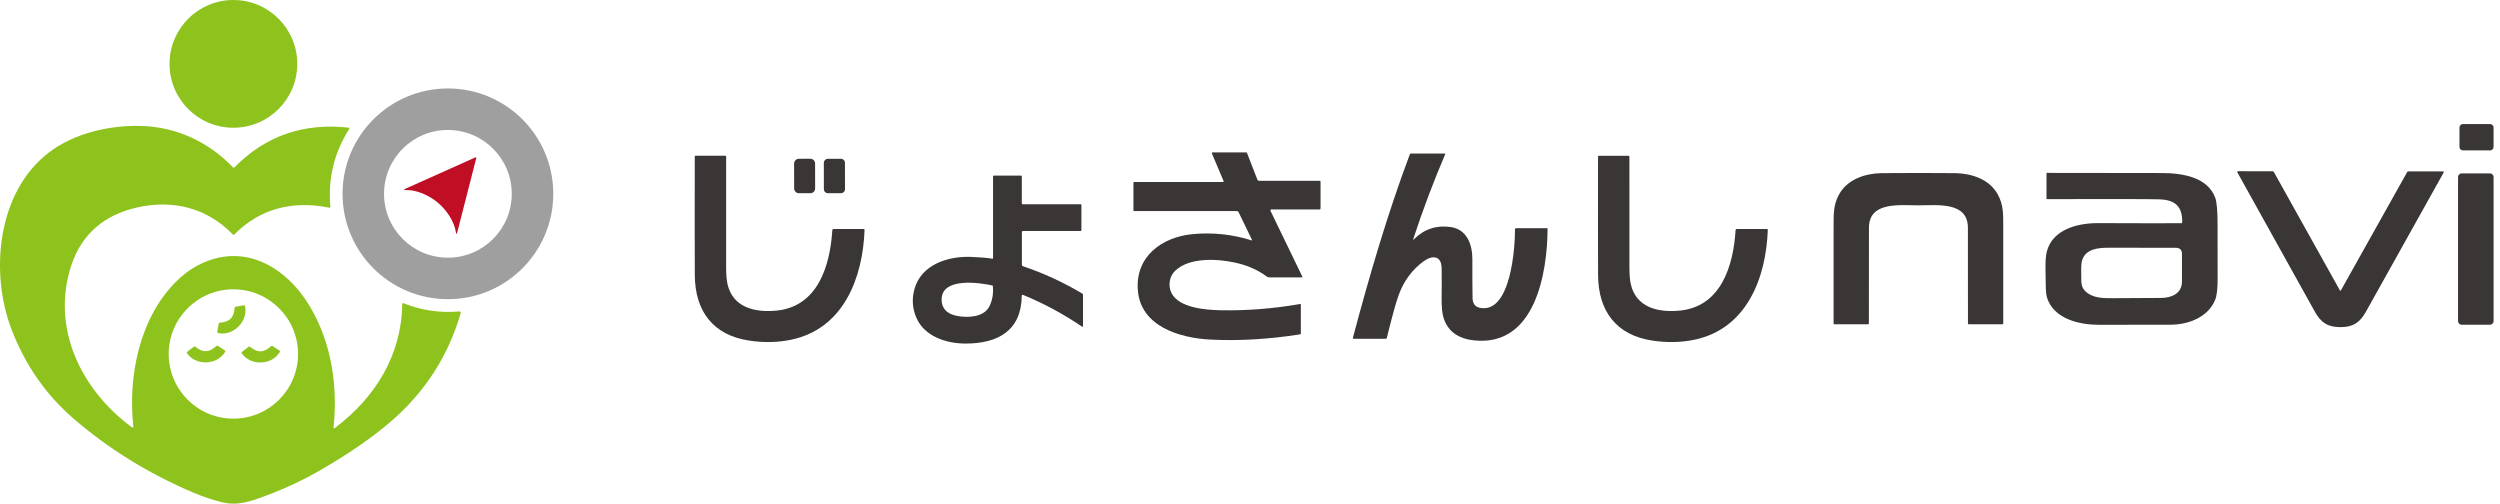 <svg width="273" height="55" viewBox="0 0 273 55" fill="none" xmlns="http://www.w3.org/2000/svg">
<path d="M271.917 13.546H268.955C268.745 13.546 268.575 13.716 268.575 13.926V16.047C268.575 16.257 268.745 16.427 268.955 16.427H271.917C272.127 16.427 272.297 16.257 272.297 16.047V13.926C272.297 13.716 272.127 13.546 271.917 13.546Z" fill="#3A3635"/>
<path d="M136.706 26.259C136.719 26.262 136.732 26.254 136.735 26.242C136.736 26.236 136.736 26.231 136.733 26.226L135.257 23.175C135.22 23.099 135.143 23.051 135.058 23.051H123.846C123.805 23.051 123.772 23.018 123.772 22.979V19.951C123.772 19.898 123.799 19.872 123.853 19.872H133.536C133.618 19.872 133.643 19.834 133.61 19.758L132.339 16.761C132.32 16.717 132.341 16.666 132.385 16.647C132.395 16.643 132.407 16.64 132.419 16.64H136.067C136.121 16.64 136.159 16.666 136.179 16.716L137.302 19.608C137.335 19.691 137.415 19.745 137.504 19.745H144.097C144.168 19.745 144.203 19.781 144.203 19.852V22.767C144.203 22.836 144.17 22.87 144.102 22.87H138.831C138.773 22.87 138.727 22.918 138.727 22.976C138.727 22.991 138.73 23.006 138.737 23.02L142.228 30.234C142.238 30.253 142.23 30.275 142.213 30.284C142.207 30.287 142.202 30.288 142.196 30.288C141.088 30.298 139.951 30.3 138.786 30.295C138.625 30.295 138.452 30.29 138.326 30.196C137.352 29.47 136.198 28.963 134.865 28.676C132.89 28.248 129.875 28.084 128.321 29.575C127.693 30.178 127.532 31.191 127.922 31.987C128.734 33.648 131.751 33.848 133.289 33.879C136.138 33.935 139.036 33.708 141.983 33.196C142.014 33.19 142.045 33.211 142.051 33.242C142.051 33.245 142.052 33.249 142.052 33.252V36.415C142.052 36.47 142.025 36.502 141.97 36.511C138.499 37.055 135.217 37.244 132.123 37.079C128.796 36.904 124.53 35.633 124.248 31.653C123.986 27.975 126.922 25.867 130.267 25.564C132.469 25.363 134.616 25.594 136.706 26.259Z" fill="#3A3635"/>
<path d="M154.412 26.121C155.529 25.005 156.872 24.563 158.442 24.796C160.176 25.053 160.788 26.683 160.783 28.315C160.778 30.206 160.785 31.617 160.803 32.548C160.815 33.161 161.089 33.518 161.626 33.619C165 34.26 165.451 26.939 165.437 25.038C165.436 24.974 165.488 24.92 165.552 24.919C165.553 24.919 165.554 24.919 165.554 24.919H168.932C168.968 24.919 168.997 24.948 168.997 24.984C168.966 29.781 167.659 37.852 161.005 37.175C159.264 36.998 158.15 36.208 157.665 34.805C157.49 34.296 157.41 33.532 157.425 32.514C157.441 31.498 157.441 30.429 157.427 29.306C157.409 27.872 156.394 27.858 155.474 28.524C154.222 29.428 153.312 30.654 152.742 32.203C152.435 33.04 152.001 34.607 151.439 36.904C151.425 36.957 151.378 36.994 151.323 36.995H147.81C147.766 36.994 147.729 36.958 147.73 36.914C147.73 36.907 147.731 36.9 147.733 36.893C149.522 30.172 151.504 23.37 153.95 16.859C153.973 16.796 154.017 16.765 154.084 16.765H157.766C157.796 16.764 157.821 16.788 157.821 16.818C157.822 16.826 157.82 16.834 157.817 16.841C156.535 19.834 155.375 22.912 154.336 26.075C154.297 26.195 154.322 26.21 154.412 26.121Z" fill="#3A3635"/>
<path d="M79.295 17.109C79.294 20.941 79.294 24.959 79.295 29.163C79.295 29.95 79.342 30.559 79.436 30.99C80.003 33.588 82.44 34.149 84.799 33.918C89.318 33.474 90.647 29.01 90.89 25.134C90.895 25.061 90.955 25.005 91.028 25.006L94.315 25.007C94.381 25.007 94.413 25.041 94.411 25.107C94.218 30.333 92.132 35.891 86.403 37.095C84.952 37.401 83.424 37.434 81.817 37.195C77.844 36.602 75.891 33.954 75.873 30.031C75.861 27.325 75.859 23.011 75.869 17.091C75.869 17.034 75.897 17.005 75.954 17.006H79.194C79.262 17.006 79.295 17.041 79.295 17.109Z" fill="#3A3635"/>
<path d="M177.931 17.113C177.93 20.945 177.931 24.962 177.933 29.165C177.933 29.952 177.98 30.561 178.074 30.992C178.641 33.59 181.078 34.15 183.437 33.918C187.954 33.474 189.283 29.01 189.526 25.136C189.531 25.064 189.591 25.008 189.663 25.008H192.949C193.015 25.008 193.047 25.041 193.045 25.107C192.853 30.333 190.768 35.89 185.04 37.096C183.59 37.401 182.062 37.434 180.455 37.195C176.483 36.605 174.53 33.956 174.51 30.034C174.498 27.328 174.496 23.015 174.505 17.095C174.505 17.039 174.533 17.01 174.59 17.01H177.83C177.897 17.01 177.931 17.045 177.931 17.113Z" fill="#3A3635"/>
<path d="M88.488 17.336L87.235 17.338C86.948 17.339 86.716 17.572 86.716 17.859L86.721 20.581C86.721 20.868 86.954 21.101 87.242 21.1L88.494 21.098C88.781 21.098 89.014 20.864 89.013 20.577L89.009 17.855C89.008 17.568 88.775 17.335 88.488 17.336Z" fill="#3A3635"/>
<path d="M91.828 17.339L90.401 17.342C90.158 17.342 89.962 17.539 89.962 17.782L89.967 20.661C89.968 20.904 90.165 21.101 90.408 21.1L91.835 21.098C92.078 21.097 92.275 20.9 92.274 20.657L92.269 17.778C92.269 17.535 92.071 17.339 91.828 17.339Z" fill="#3A3635"/>
<path d="M255.572 31.758C255.59 31.758 255.605 31.747 255.616 31.727C257.858 27.727 260.272 23.417 262.86 18.796C262.89 18.743 262.935 18.716 262.994 18.716H266.785C266.827 18.716 266.863 18.75 266.863 18.793C266.863 18.807 266.86 18.82 266.853 18.832C264.026 23.9 261.192 28.974 258.35 34.056C257.693 35.229 256.953 35.724 255.569 35.724C254.182 35.722 253.444 35.225 252.788 34.05C249.957 28.964 247.131 23.885 244.313 18.812C244.292 18.775 244.305 18.727 244.343 18.706C244.354 18.7 244.368 18.696 244.381 18.697L248.172 18.704C248.231 18.704 248.276 18.73 248.306 18.783C250.885 23.409 253.292 27.724 255.527 31.727C255.539 31.747 255.554 31.758 255.572 31.758Z" fill="#3A3635"/>
<path d="M238.294 24.309C238.346 22.525 237.501 21.816 235.773 21.767C234.554 21.733 230.469 21.726 223.518 21.745C223.496 21.745 223.478 21.727 223.478 21.706V18.96C223.478 18.908 223.52 18.866 223.573 18.865C223.576 18.865 223.579 18.866 223.583 18.866C223.655 18.873 223.717 18.878 223.77 18.88C223.879 18.885 227.985 18.89 236.089 18.896C238.268 18.898 241.065 19.323 241.902 21.59C242.077 22.061 242.162 23.063 242.159 24.598C242.153 27.237 242.154 29.175 242.164 30.412C242.172 31.516 242.08 32.299 241.888 32.761C241.09 34.669 238.958 35.454 237.003 35.458C232.077 35.466 229.471 35.47 229.184 35.469C227.061 35.465 224.305 34.839 223.545 32.541C223.444 32.235 223.393 31.695 223.393 30.919C223.393 29.939 223.278 28.342 223.518 27.446C224.166 25.036 226.87 24.356 229.141 24.365C234.081 24.385 237.111 24.387 238.23 24.372C238.265 24.372 238.293 24.344 238.294 24.309ZM227.273 30.093C227.28 30.82 227.217 31.382 227.812 31.887C228.634 32.586 229.72 32.566 230.897 32.562C234.24 32.549 235.976 32.539 236.106 32.533C237.212 32.49 238.27 32.012 238.27 30.743C238.271 29.262 238.272 28.259 238.272 27.733C238.272 27.287 238.049 27.062 237.602 27.06C235.879 27.052 233.422 27.049 230.233 27.053C229.128 27.055 227.825 27.179 227.403 28.322C227.222 28.809 227.269 29.497 227.273 30.093Z" fill="#3A3635"/>
<path d="M209.491 18.889C211.542 18.889 212.886 18.895 213.524 18.907C215.304 18.942 217.216 19.557 218.142 21.206C218.797 22.37 218.754 23.374 218.754 24.982C218.756 28.518 218.756 31.966 218.754 35.326C218.754 35.372 218.717 35.409 218.671 35.409H214.973C214.934 35.409 214.901 35.378 214.901 35.339C214.903 28.514 214.9 24.992 214.894 24.773C214.809 22.003 211.544 22.422 209.491 22.422C207.44 22.422 204.173 22.003 204.09 24.773C204.082 24.992 204.079 28.514 204.081 35.339C204.081 35.378 204.048 35.409 204.008 35.409H200.311C200.265 35.409 200.228 35.372 200.228 35.326C200.226 31.966 200.226 28.518 200.228 24.982C200.228 23.374 200.185 22.37 200.84 21.206C201.768 19.557 203.68 18.942 205.46 18.907C206.096 18.895 207.44 18.889 209.491 18.889Z" fill="#3A3635"/>
<path d="M271.9 18.933H268.818C268.597 18.933 268.418 19.112 268.418 19.333V35.062C268.418 35.283 268.597 35.462 268.818 35.462H271.9C272.121 35.462 272.3 35.283 272.3 35.062V19.333C272.3 19.112 272.121 18.933 271.9 18.933Z" fill="#3A3635"/>
<path d="M108.38 28.248C108.409 28.252 108.437 28.232 108.441 28.203C108.441 28.201 108.441 28.198 108.441 28.196V19.258C108.441 19.214 108.477 19.178 108.52 19.178H111.524C111.556 19.178 111.582 19.204 111.582 19.236V22.213C111.582 22.263 111.623 22.303 111.674 22.303H118.021C118.059 22.303 118.09 22.333 118.09 22.37V25.13C118.09 25.192 118.059 25.222 117.996 25.222H111.689C111.635 25.222 111.591 25.266 111.591 25.32V28.894C111.591 28.977 111.643 29.049 111.719 29.075C113.955 29.829 116.112 30.823 118.188 32.057C118.236 32.086 118.265 32.138 118.265 32.194V35.622C118.265 35.657 118.237 35.686 118.202 35.686C118.189 35.686 118.177 35.682 118.166 35.675C116.121 34.285 113.972 33.127 111.719 32.202C111.666 32.179 111.605 32.205 111.583 32.259C111.578 32.271 111.575 32.284 111.575 32.297C111.537 36.088 108.997 37.509 105.471 37.518C103.327 37.523 100.946 36.734 100.07 34.705C99.627 33.679 99.559 32.623 99.866 31.539C100.608 28.919 103.466 27.966 105.98 28.051C106.904 28.082 107.703 28.148 108.38 28.248ZM108.374 31.176C106.941 30.855 102.967 30.297 102.834 32.572C102.763 33.743 103.5 34.323 104.589 34.514C105.726 34.713 107.439 34.635 108.035 33.467C108.369 32.809 108.498 32.062 108.419 31.228C108.417 31.2 108.402 31.182 108.374 31.176Z" fill="#3A3635"/>
<path d="M25.487 13.951C29.339 13.951 32.462 10.828 32.462 6.976C32.462 3.123 29.339 0 25.487 0C21.634 0 18.511 3.123 18.511 6.976C18.511 10.828 21.634 13.951 25.487 13.951Z" fill="#8EC31E"/>
<path d="M60.418 21.166C60.418 27.52 55.267 32.672 48.912 32.672C42.557 32.672 37.406 27.52 37.406 21.166C37.406 14.811 42.557 9.66 48.912 9.66C55.267 9.66 60.418 14.811 60.418 21.166ZM55.884 21.166C55.884 17.314 52.762 14.192 48.91 14.192C45.059 14.192 41.937 17.314 41.937 21.166C41.937 25.017 45.059 28.139 48.91 28.139C52.762 28.139 55.884 25.017 55.884 21.166Z" fill="#9F9F9F"/>
<path d="M36.426 46.673C36.414 46.791 36.455 46.815 36.549 46.745C40.962 43.454 43.865 38.766 43.922 33.185C43.922 33.137 43.962 33.098 44.01 33.098C44.021 33.098 44.032 33.1 44.042 33.104C46.001 33.893 48.041 34.195 50.162 34.011C50.24 34.004 50.308 34.062 50.315 34.14C50.316 34.157 50.314 34.175 50.309 34.192C48.952 38.88 46.398 42.836 42.647 46.06C40.689 47.743 38.216 49.458 35.226 51.203C33.041 52.479 30.713 53.552 28.24 54.42C26.907 54.89 25.642 55.2 24.245 54.848C23.181 54.58 22.144 54.232 21.133 53.804C16.241 51.73 11.862 49.023 7.996 45.68C5.007 43.096 2.768 39.878 1.279 36.026C-1.135 29.787 -0.319 20.971 5.336 16.655C8.109 14.538 11.919 13.667 15.387 13.752C19.229 13.848 22.769 15.481 25.427 18.265C25.488 18.329 25.55 18.329 25.612 18.265C28.99 14.837 33.139 13.395 38.057 13.937C38.112 13.943 38.151 13.992 38.146 14.045C38.145 14.061 38.139 14.076 38.131 14.089C36.479 16.687 35.797 19.514 36.083 22.57C36.089 22.628 36.047 22.68 35.99 22.686C35.98 22.687 35.969 22.686 35.958 22.684C31.989 21.87 28.401 22.753 25.574 25.619C25.535 25.658 25.473 25.658 25.435 25.62C25.434 25.62 25.433 25.619 25.433 25.619C22.622 22.69 18.881 21.773 14.96 22.658C11.46 23.448 8.927 25.495 7.781 29.001C5.545 35.837 8.863 42.582 14.414 46.667C14.455 46.697 14.512 46.688 14.542 46.647C14.556 46.629 14.562 46.606 14.56 46.583C13.971 41.167 15.186 34.914 19.084 30.893C19.869 30.083 20.725 29.436 21.651 28.953C26.585 26.381 31.273 29.116 33.873 33.515C36.193 37.439 36.903 42.133 36.426 46.673ZM32.546 38.655C32.546 34.755 29.384 31.593 25.485 31.593C21.585 31.593 18.423 34.755 18.423 38.655C18.423 42.554 21.585 45.716 25.485 45.716C29.384 45.716 32.546 42.554 32.546 38.655Z" fill="#8EC31E"/>
<path d="M51.99 17.192C52.01 17.21 52.016 17.236 52.006 17.272C51.221 20.363 50.533 23.051 49.941 25.338C49.873 25.598 49.822 25.608 49.786 25.37C49.605 24.164 48.751 22.921 47.822 22.137C46.895 21.355 45.522 20.724 44.304 20.75C44.063 20.755 44.065 20.703 44.31 20.593C46.463 19.622 48.995 18.487 51.907 17.188C51.941 17.174 51.969 17.175 51.99 17.192Z" fill="#C00E24"/>
<path d="M25.188 34.798C25.439 34.547 25.582 34.16 25.62 33.636C25.626 33.551 25.671 33.502 25.753 33.487L26.608 33.34C26.697 33.325 26.75 33.362 26.768 33.451C26.919 34.271 26.636 35.067 26.047 35.658C25.456 36.249 24.661 36.531 23.839 36.38C23.75 36.363 23.713 36.31 23.729 36.221L23.877 35.365C23.89 35.283 23.939 35.239 24.024 35.232C24.548 35.195 24.936 35.05 25.188 34.798Z" fill="#8EC31E"/>
<path d="M22.496 38.354C22.852 38.34 23.222 38.155 23.606 37.797C23.669 37.738 23.735 37.732 23.805 37.779L24.534 38.254C24.609 38.303 24.623 38.366 24.575 38.443C24.126 39.148 23.376 39.54 22.54 39.571C21.704 39.601 20.926 39.265 20.429 38.594C20.375 38.522 20.383 38.458 20.455 38.404L21.147 37.876C21.213 37.825 21.28 37.825 21.346 37.878C21.756 38.209 22.139 38.367 22.496 38.354Z" fill="#8EC31E"/>
<path d="M28.513 39.582C27.679 39.609 26.905 39.273 26.408 38.603C26.355 38.53 26.364 38.466 26.436 38.412L27.128 37.886C27.194 37.836 27.26 37.837 27.325 37.89C27.733 38.221 28.115 38.38 28.471 38.368C28.826 38.355 29.197 38.17 29.583 37.813C29.644 37.756 29.71 37.75 29.78 37.795L30.506 38.27C30.582 38.321 30.595 38.384 30.546 38.459C30.098 39.164 29.348 39.552 28.513 39.582Z" fill="#8EC31E"/>
</svg>
